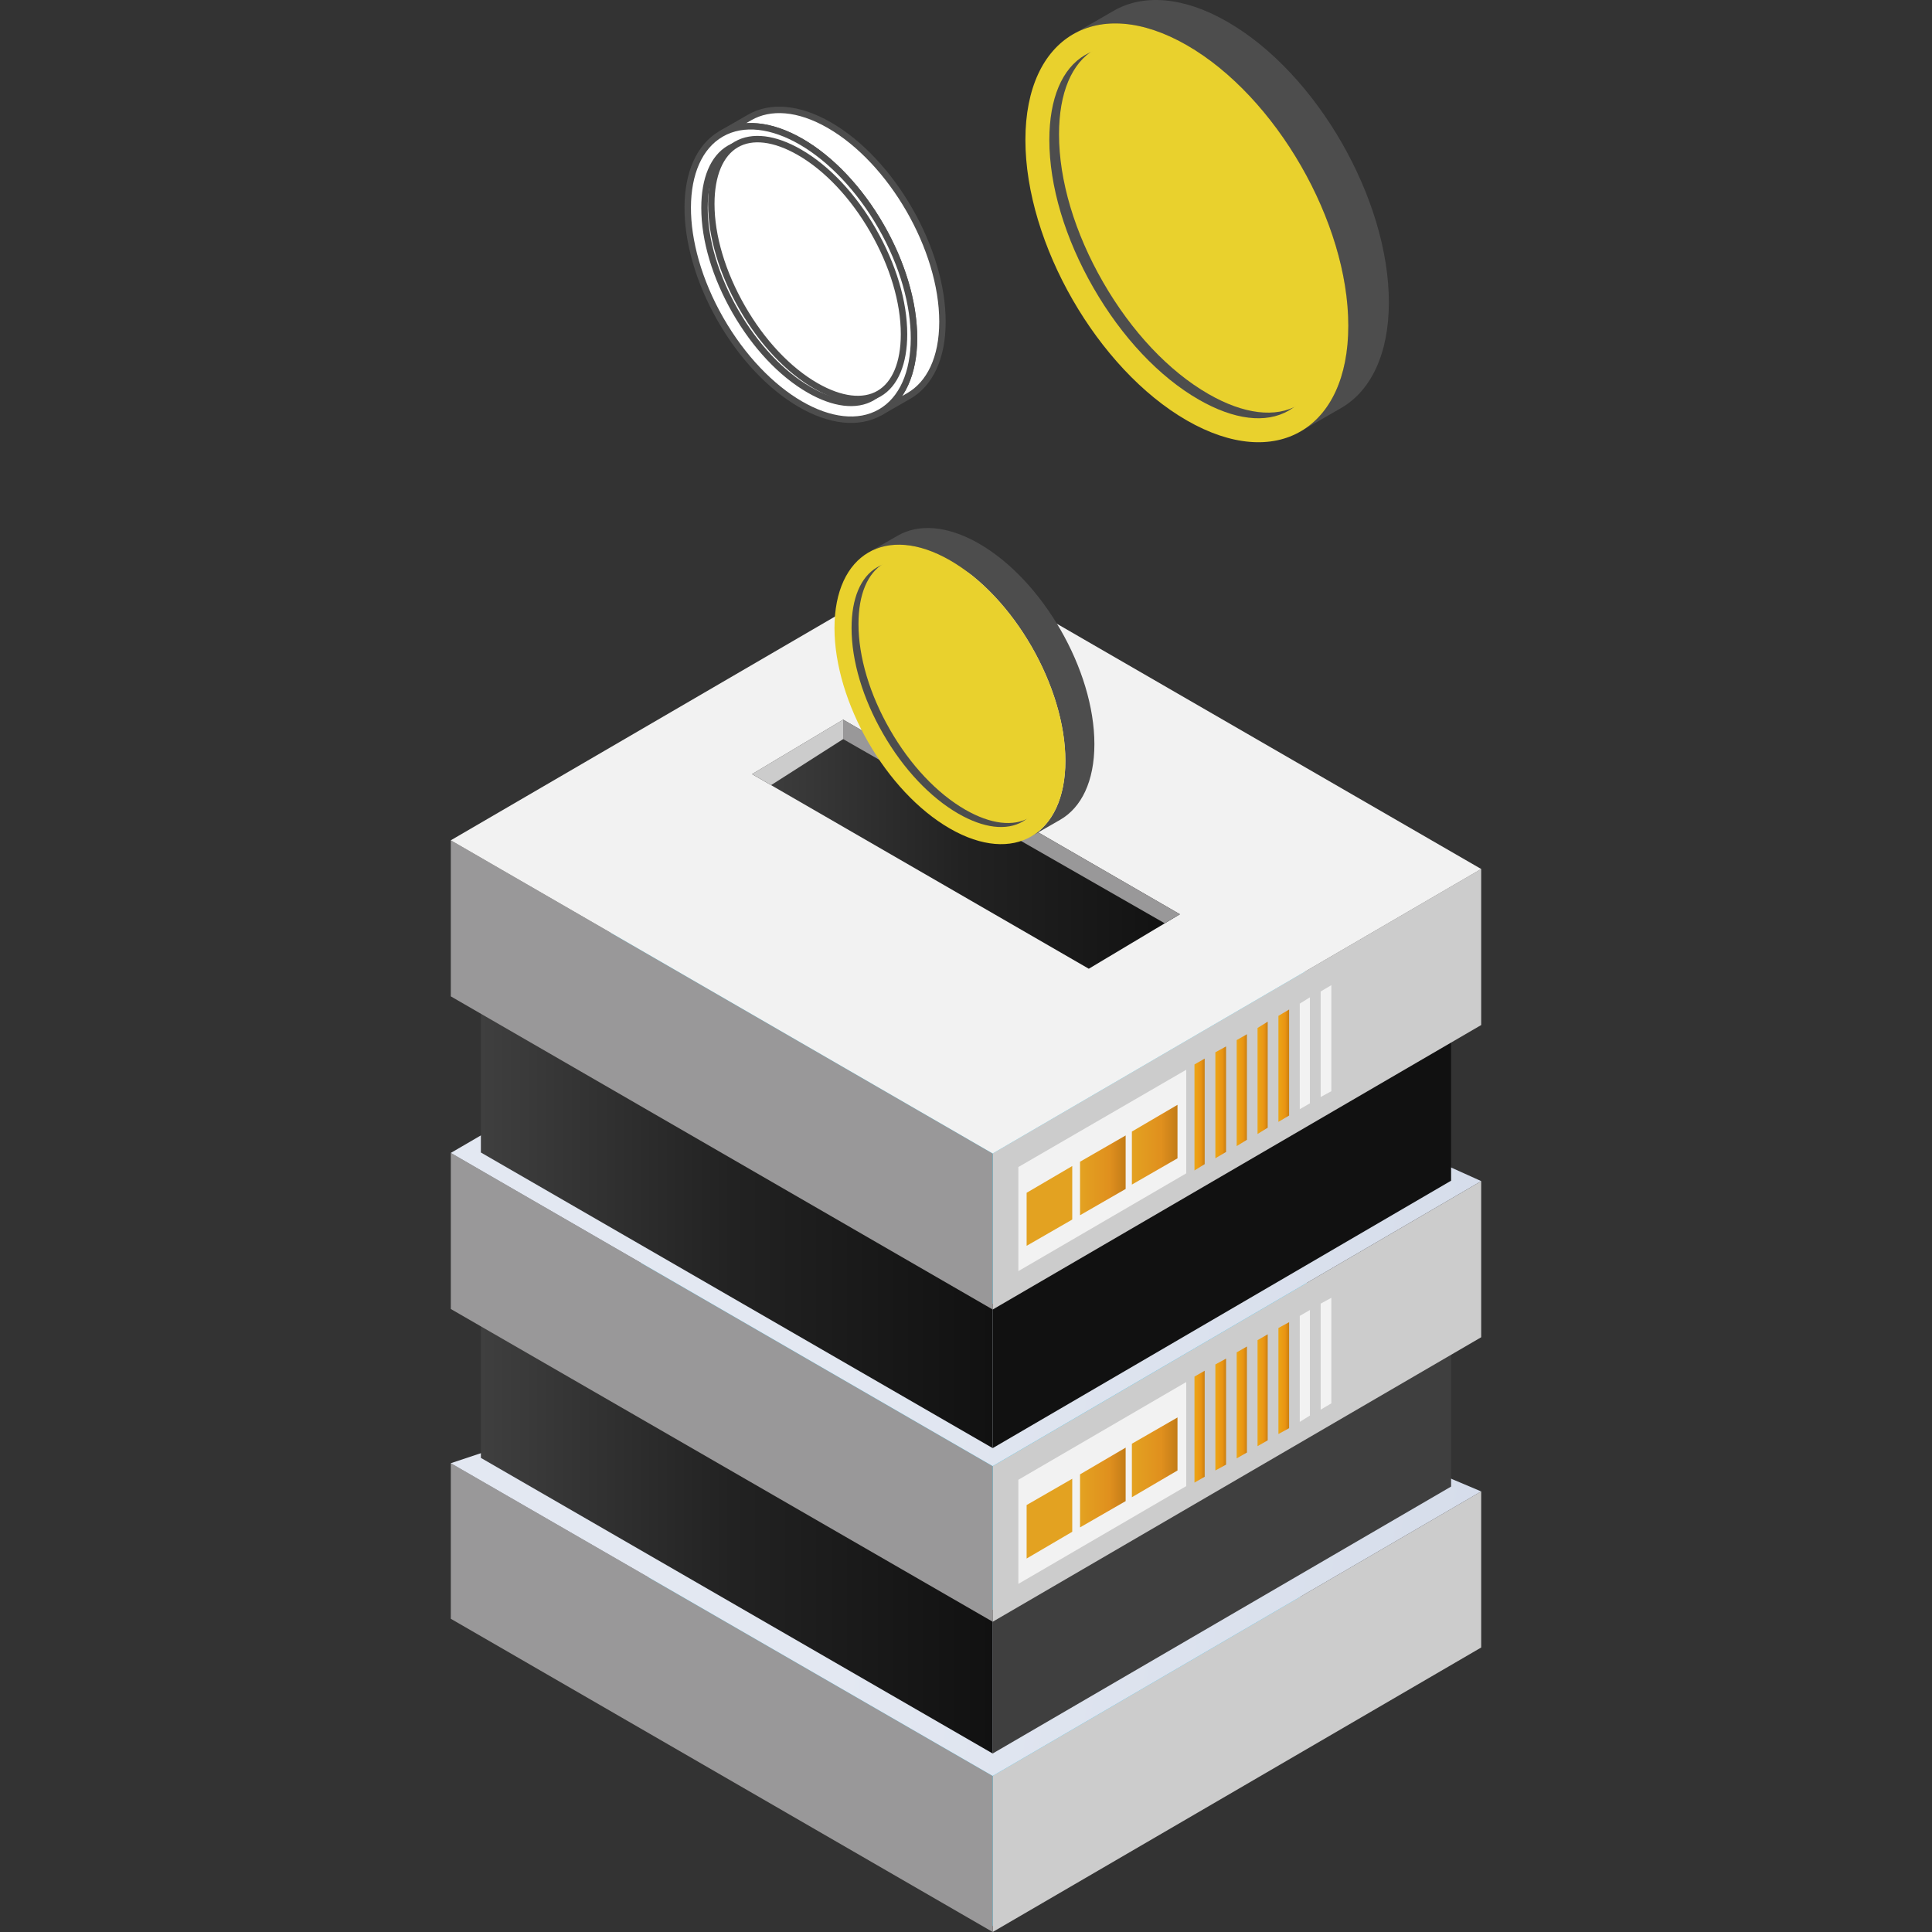 <svg width="300" height="300" viewBox="0 0 300 300" fill="none" xmlns="http://www.w3.org/2000/svg">
<rect x="0" y="0" width="300" height="300" fill="#333333" stroke="none"/>
<path d="M225.33 257.627L154.142 299.076L74.672 253.172L153.69 228.102L225.33 257.627Z" fill="#29BAE3"/>
<path d="M229.999 231.586V255.823L154.145 300V275.763L229.999 231.586Z" fill="#CCCCCC"/>
<path d="M154.141 275.757V299.994L70 251.362V227.199L154.141 275.757Z" fill="#999899"/>
<path d="M230 231.586L154.145 275.763L70 227.206L153.689 199.348L229.995 231.586H230Z" fill="url(#paint0_linear_2455_5137)"/>
<path d="M225.325 208.407V230.833L154.137 272.287V249.935L225.325 208.402V208.407Z" fill="url(#paint1_linear_2455_5137)"/>
<path d="M154.142 249.931V272.284L74.672 226.38V204.027L154.142 249.941V249.931Z" fill="url(#paint2_linear_2455_5137)"/>
<path d="M225.33 208.408L154.142 249.941L74.672 204.027L153.69 178.883L225.33 208.408Z" fill="#29BAE3"/>
<path d="M229.999 183.41V207.647L154.145 251.824V227.661L229.999 183.41Z" fill="#CCCCCC"/>
<path d="M154.141 227.655V251.818L70 203.26V179.023L154.141 227.655Z" fill="#999899"/>
<path d="M230 183.406L154.145 227.656L70 179.025L135.608 140.812L229.991 183.396H229.995L230 183.406Z" fill="url(#paint3_linear_2455_5137)"/>
<path d="M158.133 229.776L184.195 214.602V230.763L158.133 245.942V229.781V229.776Z" fill="#F2F2F2"/>
<path d="M166.497 229.621L159.414 233.701V242.008L166.497 237.854V229.621Z" fill="url(#paint4_linear_2455_5137)"/>
<path d="M174.79 224.785L167.707 228.939V237.172L174.79 233.093V224.785Z" fill="url(#paint5_linear_2455_5137)"/>
<path d="M182.841 220.102L175.758 224.181V232.489L182.841 228.335V220.102Z" fill="url(#paint6_linear_2455_5137)"/>
<path d="M205.07 218.893L206.73 217.911V201.523L205.07 202.431V218.893Z" fill="#F2F2F2"/>
<path d="M201.828 220.788L203.405 219.806V203.418L201.828 204.326V220.788Z" fill="#F2F2F2"/>
<path d="M198.512 222.674L200.172 221.767V205.305L198.512 206.212V222.674Z" fill="url(#paint7_linear_2455_5137)"/>
<path d="M195.27 224.561L196.847 223.653V207.191L195.27 208.099V224.561Z" fill="url(#paint8_linear_2455_5137)"/>
<path d="M192.031 226.456L193.618 225.548V209.086L192.031 209.994V226.456Z" fill="url(#paint9_linear_2455_5137)"/>
<path d="M188.719 228.335L190.379 227.427V210.965L188.719 211.872V228.335Z" fill="url(#paint10_linear_2455_5137)"/>
<path d="M185.477 230.217L187.063 229.31V212.848L185.477 213.755V230.217Z" fill="url(#paint11_linear_2455_5137)"/>
<path d="M225.325 160.984V183.337L154.137 224.869V202.443L225.325 160.989V160.984Z" fill="url(#paint12_linear_2455_5137)"/>
<path d="M154.142 202.435V224.862L74.672 178.958V156.531L154.142 202.444V202.435Z" fill="url(#paint13_linear_2455_5137)"/>
<path d="M225.33 160.983L154.142 202.437L74.672 156.529L135.614 121.039L225.33 160.983Z" fill="#29BAE3"/>
<path d="M229.999 134.93V159.167L154.145 203.343V179.106L229.999 134.93Z" fill="#CCCCCC"/>
<path d="M154.141 179.099V203.336L70 154.714V130.477L154.141 179.108V179.099Z" fill="#999899"/>
<path d="M230 134.936L154.145 179.113L70 130.481L145.855 86.305L229.995 134.936H230Z" fill="#F2F2F2"/>
<path d="M158.133 181.214L184.195 166.113V182.2L158.133 197.375V181.214Z" fill="#F2F2F2"/>
<path d="M166.497 181.062L159.414 185.216V193.45L166.497 189.37V181.062Z" fill="url(#paint14_linear_2455_5137)"/>
<path d="M174.79 176.312L167.707 180.392V188.7L174.79 184.62V176.312Z" fill="url(#paint15_linear_2455_5137)"/>
<path d="M182.841 171.555L175.758 175.708V183.942L182.841 179.862V171.555Z" fill="url(#paint16_linear_2455_5137)"/>
<path d="M205.07 170.346L206.73 169.439V152.977L205.07 153.958V170.346Z" fill="#F2F2F2"/>
<path d="M201.828 172.233L203.405 171.325V154.863L201.828 155.845V172.233Z" fill="#F2F2F2"/>
<path d="M198.512 174.202L200.172 173.22V156.758L198.512 157.74V174.202Z" fill="url(#paint17_linear_2455_5137)"/>
<path d="M195.27 176.088L196.847 175.107V158.645L195.27 159.626V176.088Z" fill="url(#paint18_linear_2455_5137)"/>
<path d="M192.031 177.967L193.618 176.986V160.598L192.031 161.505V177.967Z" fill="url(#paint19_linear_2455_5137)"/>
<path d="M188.719 179.857L190.379 178.876V162.492L188.719 163.4V179.862V179.857Z" fill="url(#paint20_linear_2455_5137)"/>
<path d="M185.477 181.749L187.063 180.767V164.379L185.477 165.287V181.749Z" fill="url(#paint21_linear_2455_5137)"/>
<path d="M183.216 141.966L169.065 150.426L116.773 120.206L130.925 111.746L183.216 141.966Z" fill="url(#paint22_linear_2455_5137)"/>
<path d="M130.926 111.743V114.767L180.861 143.37L183.217 141.958L130.926 111.738V111.743Z" fill="#999899"/>
<path d="M130.925 114.767L119.738 121.912L116.777 120.199L130.925 111.738V114.762V114.767Z" fill="#CCCCCC"/>
<path d="M134.883 85.771L139.393 83.178C142.63 81.317 147.089 81.576 152.009 84.405C161.909 90.096 169.937 104.049 169.937 115.551C169.937 121.344 167.904 125.41 164.625 127.295L160.115 129.888C163.394 128.003 165.428 123.928 165.428 118.144C165.428 106.642 157.399 92.694 147.499 86.999C142.579 84.169 138.124 83.905 134.883 85.771Z" fill="#4D4D4D"/>
<path d="M129.578 97.515C129.578 86.012 137.606 81.298 147.507 86.998C157.407 92.689 165.435 106.642 165.435 118.144C165.435 129.647 157.407 134.361 147.507 128.661C137.606 122.97 129.578 109.017 129.578 97.515Z" fill="#E9D12D"/>
<path d="M157.873 101.726C161.032 107.209 162.771 113.039 162.771 118.147C162.771 122.736 161.364 126.084 158.814 127.565C156.283 129.033 152.741 128.603 148.822 126.352C144.436 123.824 140.277 119.42 137.128 113.937C133.969 108.454 132.23 102.624 132.23 97.517C132.23 92.928 133.637 89.58 136.187 88.098C138.718 86.63 142.26 87.061 146.179 89.311C150.565 91.835 154.724 96.243 157.873 101.726Z" fill="#4D4D4D"/>
<path d="M158.948 101.105C162.106 106.588 163.845 112.422 163.845 117.525C163.845 122.114 162.438 125.462 159.888 126.944C157.357 128.412 153.815 127.981 149.896 125.731C145.511 123.207 141.351 118.799 138.202 113.316C135.043 107.833 133.305 102.003 133.305 96.896C133.305 92.307 134.711 88.959 137.261 87.477C139.793 86.009 143.334 86.44 147.254 88.69C151.639 91.219 155.798 95.622 158.948 101.105Z" fill="#E9D12D"/>
<path d="M166.648 5.296L172.952 1.666C177.485 -0.941 183.715 -0.576 190.59 3.384C204.433 11.348 215.661 30.848 215.661 46.944C215.661 55.039 212.816 60.735 208.228 63.37L201.924 67C206.512 64.365 209.358 58.669 209.358 50.575C209.358 34.488 198.129 14.983 184.286 7.014C177.406 3.06 171.181 2.689 166.648 5.296Z" fill="#4D4D4D"/>
<path d="M159.223 21.726C159.223 5.639 170.451 -0.946 184.294 7.018C198.137 14.983 209.365 34.483 209.365 50.579C209.365 66.675 198.137 73.251 184.294 65.286C170.451 57.322 159.223 37.822 159.223 21.726Z" fill="#E9D12D"/>
<path d="M198.803 27.611C203.22 35.284 205.65 43.434 205.65 50.575C205.65 56.993 203.686 61.679 200.117 63.754C196.58 65.805 191.619 65.203 186.145 62.054C180.007 58.526 174.197 52.357 169.789 44.694C165.372 37.021 162.941 28.871 162.941 21.73C162.941 15.312 164.906 10.626 168.475 8.551C172.012 6.5 176.973 7.102 182.447 10.251C188.584 13.779 194.394 19.947 198.803 27.611Z" fill="#4D4D4D"/>
<path d="M200.302 26.741C204.72 34.414 207.15 42.564 207.15 49.704C207.15 56.122 205.185 60.809 201.616 62.879C198.08 64.93 193.118 64.328 187.644 61.179C181.507 57.651 175.697 51.482 171.288 43.819C166.871 36.15 164.441 27.996 164.445 20.855C164.445 14.437 166.41 9.751 169.979 7.676C173.516 5.625 178.477 6.227 183.951 9.376C190.088 12.904 195.898 19.072 200.307 26.736H200.302V26.741Z" fill="#E9D12D"/>
<path d="M112.001 20.771L116.418 18.229C119.595 16.404 123.958 16.659 128.776 19.432C138.474 25.012 146.345 38.682 146.345 49.953C146.345 55.626 144.353 59.608 141.139 61.465L136.721 64.007C139.935 62.16 141.927 58.168 141.927 52.495C141.927 41.224 134.061 27.555 124.363 21.975C119.545 19.201 115.178 18.946 112.005 20.771H111.996H112.001Z" fill="white" stroke="#4D4D4D" stroke-linejoin="round"/>
<path d="M136.717 64.005C143.61 60.036 143.666 47.144 136.841 35.206C130.012 23.268 118.89 16.809 111.996 20.773C105.102 24.741 105.047 37.633 111.871 49.571C118.701 61.509 129.823 67.973 136.717 64.005Z" fill="white" stroke="#4D4D4D" stroke-linejoin="round"/>
<path d="M134.526 36.401C137.615 41.778 139.321 47.492 139.321 52.493C139.321 56.989 137.943 60.273 135.443 61.722C132.967 63.162 129.486 62.736 125.649 60.532C121.351 58.064 117.28 53.739 114.19 48.362C111.101 42.986 109.395 37.272 109.395 32.271C109.395 27.774 110.773 24.491 113.273 23.042C115.749 21.602 119.23 22.028 123.067 24.232C127.364 26.7 131.436 31.025 134.526 36.397V36.406V36.401Z" fill="white" stroke="#4D4D4D" stroke-linejoin="round"/>
<path d="M135.58 35.8C138.67 41.176 140.376 46.89 140.376 51.891C140.376 56.388 138.997 59.671 136.498 61.12C134.022 62.56 130.54 62.134 126.704 59.93C122.406 57.462 118.334 53.137 115.245 47.761C112.155 42.385 110.449 36.67 110.449 31.669C110.449 27.173 111.828 23.89 114.327 22.44C116.803 21 120.285 21.426 124.121 23.63C128.419 26.099 132.491 30.424 135.58 35.795V35.804V35.8Z" fill="white" stroke="#4D4D4D" stroke-linejoin="round"/>
<defs>
<linearGradient id="paint0_linear_2455_5137" x1="132.081" y1="234.944" x2="492.776" y2="277.703" gradientUnits="userSpaceOnUse">
<stop stop-color="#E3E8F2"/>
<stop offset="1" stop-color="#B2BFD6"/>
</linearGradient>
<linearGradient id="paint1_linear_2455_5137" x1="268.698" y1="240.34" x2="269.311" y2="240.34" gradientUnits="userSpaceOnUse">
<stop stop-color="#3F3F3F"/>
<stop offset="0.49" stop-color="#222222"/>
<stop offset="1" stop-color="#111111"/>
</linearGradient>
<linearGradient id="paint2_linear_2455_5137" x1="74.672" y1="238.155" x2="154.142" y2="238.155" gradientUnits="userSpaceOnUse">
<stop stop-color="#3F3F3F"/>
<stop offset="0.49" stop-color="#222222"/>
<stop offset="1" stop-color="#111111"/>
</linearGradient>
<linearGradient id="paint3_linear_2455_5137" x1="132.593" y1="182.762" x2="493.218" y2="225.595" gradientUnits="userSpaceOnUse">
<stop stop-color="#E3E8F2"/>
<stop offset="1" stop-color="#B2BFD6"/>
</linearGradient>
<linearGradient id="paint4_linear_2455_5137" x1="268.691" y1="235.812" x2="269.309" y2="235.812" gradientUnits="userSpaceOnUse">
<stop stop-color="#E3A221"/>
<stop offset="0.64" stop-color="#E0901E"/>
<stop offset="1" stop-color="#C37C18"/>
</linearGradient>
<linearGradient id="paint5_linear_2455_5137" x1="167.707" y1="230.981" x2="174.79" y2="230.981" gradientUnits="userSpaceOnUse">
<stop stop-color="#E3A221"/>
<stop offset="0.64" stop-color="#E0901E"/>
<stop offset="1" stop-color="#C37C18"/>
</linearGradient>
<linearGradient id="paint6_linear_2455_5137" x1="175.758" y1="226.293" x2="182.841" y2="226.293" gradientUnits="userSpaceOnUse">
<stop stop-color="#E3A221"/>
<stop offset="0.64" stop-color="#E0901E"/>
<stop offset="1" stop-color="#C37C18"/>
</linearGradient>
<linearGradient id="paint7_linear_2455_5137" x1="198.512" y1="213.991" x2="200.172" y2="213.991" gradientUnits="userSpaceOnUse">
<stop stop-color="#ECA616"/>
<stop offset="0.64" stop-color="#E99413"/>
<stop offset="1" stop-color="#CA7F11"/>
</linearGradient>
<linearGradient id="paint8_linear_2455_5137" x1="195.27" y1="215.877" x2="196.847" y2="215.877" gradientUnits="userSpaceOnUse">
<stop stop-color="#ECA616"/>
<stop offset="0.64" stop-color="#E99413"/>
<stop offset="1" stop-color="#CA7F11"/>
</linearGradient>
<linearGradient id="paint9_linear_2455_5137" x1="192.031" y1="217.772" x2="193.618" y2="217.772" gradientUnits="userSpaceOnUse">
<stop stop-color="#ECA616"/>
<stop offset="0.64" stop-color="#E99413"/>
<stop offset="1" stop-color="#CA7F11"/>
</linearGradient>
<linearGradient id="paint10_linear_2455_5137" x1="188.719" y1="219.651" x2="190.379" y2="219.651" gradientUnits="userSpaceOnUse">
<stop stop-color="#ECA616"/>
<stop offset="0.64" stop-color="#E99413"/>
<stop offset="1" stop-color="#CA7F11"/>
</linearGradient>
<linearGradient id="paint11_linear_2455_5137" x1="185.477" y1="221.534" x2="187.063" y2="221.534" gradientUnits="userSpaceOnUse">
<stop stop-color="#ECA616"/>
<stop offset="0.64" stop-color="#E99413"/>
<stop offset="1" stop-color="#CA7F11"/>
</linearGradient>
<linearGradient id="paint12_linear_2455_5137" x1="4.032" y1="192.927" x2="4.494" y2="192.927" gradientUnits="userSpaceOnUse">
<stop stop-color="#3F3F3F"/>
<stop offset="0.49" stop-color="#222222"/>
<stop offset="1" stop-color="#111111"/>
</linearGradient>
<linearGradient id="paint13_linear_2455_5137" x1="74.672" y1="190.696" x2="154.142" y2="190.696" gradientUnits="userSpaceOnUse">
<stop stop-color="#3F3F3F"/>
<stop offset="0.49" stop-color="#222222"/>
<stop offset="1" stop-color="#111111"/>
</linearGradient>
<linearGradient id="paint14_linear_2455_5137" x1="268.691" y1="187.254" x2="269.309" y2="187.254" gradientUnits="userSpaceOnUse">
<stop stop-color="#E3A221"/>
<stop offset="0.64" stop-color="#E0901E"/>
<stop offset="1" stop-color="#C37C18"/>
</linearGradient>
<linearGradient id="paint15_linear_2455_5137" x1="167.707" y1="182.504" x2="174.79" y2="182.504" gradientUnits="userSpaceOnUse">
<stop stop-color="#E3A221"/>
<stop offset="0.64" stop-color="#E0901E"/>
<stop offset="1" stop-color="#C37C18"/>
</linearGradient>
<linearGradient id="paint16_linear_2455_5137" x1="175.758" y1="177.746" x2="182.841" y2="177.746" gradientUnits="userSpaceOnUse">
<stop stop-color="#E3A221"/>
<stop offset="0.64" stop-color="#E0901E"/>
<stop offset="1" stop-color="#C37C18"/>
</linearGradient>
<linearGradient id="paint17_linear_2455_5137" x1="198.512" y1="165.481" x2="200.172" y2="165.481" gradientUnits="userSpaceOnUse">
<stop stop-color="#ECA616"/>
<stop offset="0.64" stop-color="#E99413"/>
<stop offset="1" stop-color="#CA7F11"/>
</linearGradient>
<linearGradient id="paint18_linear_2455_5137" x1="195.27" y1="167.368" x2="196.847" y2="167.368" gradientUnits="userSpaceOnUse">
<stop stop-color="#ECA616"/>
<stop offset="0.64" stop-color="#E99413"/>
<stop offset="1" stop-color="#CA7F11"/>
</linearGradient>
<linearGradient id="paint19_linear_2455_5137" x1="192.031" y1="169.284" x2="193.618" y2="169.284" gradientUnits="userSpaceOnUse">
<stop stop-color="#ECA616"/>
<stop offset="0.64" stop-color="#E99413"/>
<stop offset="1" stop-color="#CA7F11"/>
</linearGradient>
<linearGradient id="paint20_linear_2455_5137" x1="188.719" y1="171.178" x2="190.379" y2="171.178" gradientUnits="userSpaceOnUse">
<stop stop-color="#ECA616"/>
<stop offset="0.64" stop-color="#E99413"/>
<stop offset="1" stop-color="#CA7F11"/>
</linearGradient>
<linearGradient id="paint21_linear_2455_5137" x1="185.477" y1="173.065" x2="187.063" y2="173.065" gradientUnits="userSpaceOnUse">
<stop stop-color="#ECA616"/>
<stop offset="0.64" stop-color="#E99413"/>
<stop offset="1" stop-color="#CA7F11"/>
</linearGradient>
<linearGradient id="paint22_linear_2455_5137" x1="116.773" y1="131.084" x2="183.216" y2="131.084" gradientUnits="userSpaceOnUse">
<stop stop-color="#3F3F3F"/>
<stop offset="0.49" stop-color="#222222"/>
<stop offset="1" stop-color="#111111"/>
</linearGradient>
</defs>
</svg>
